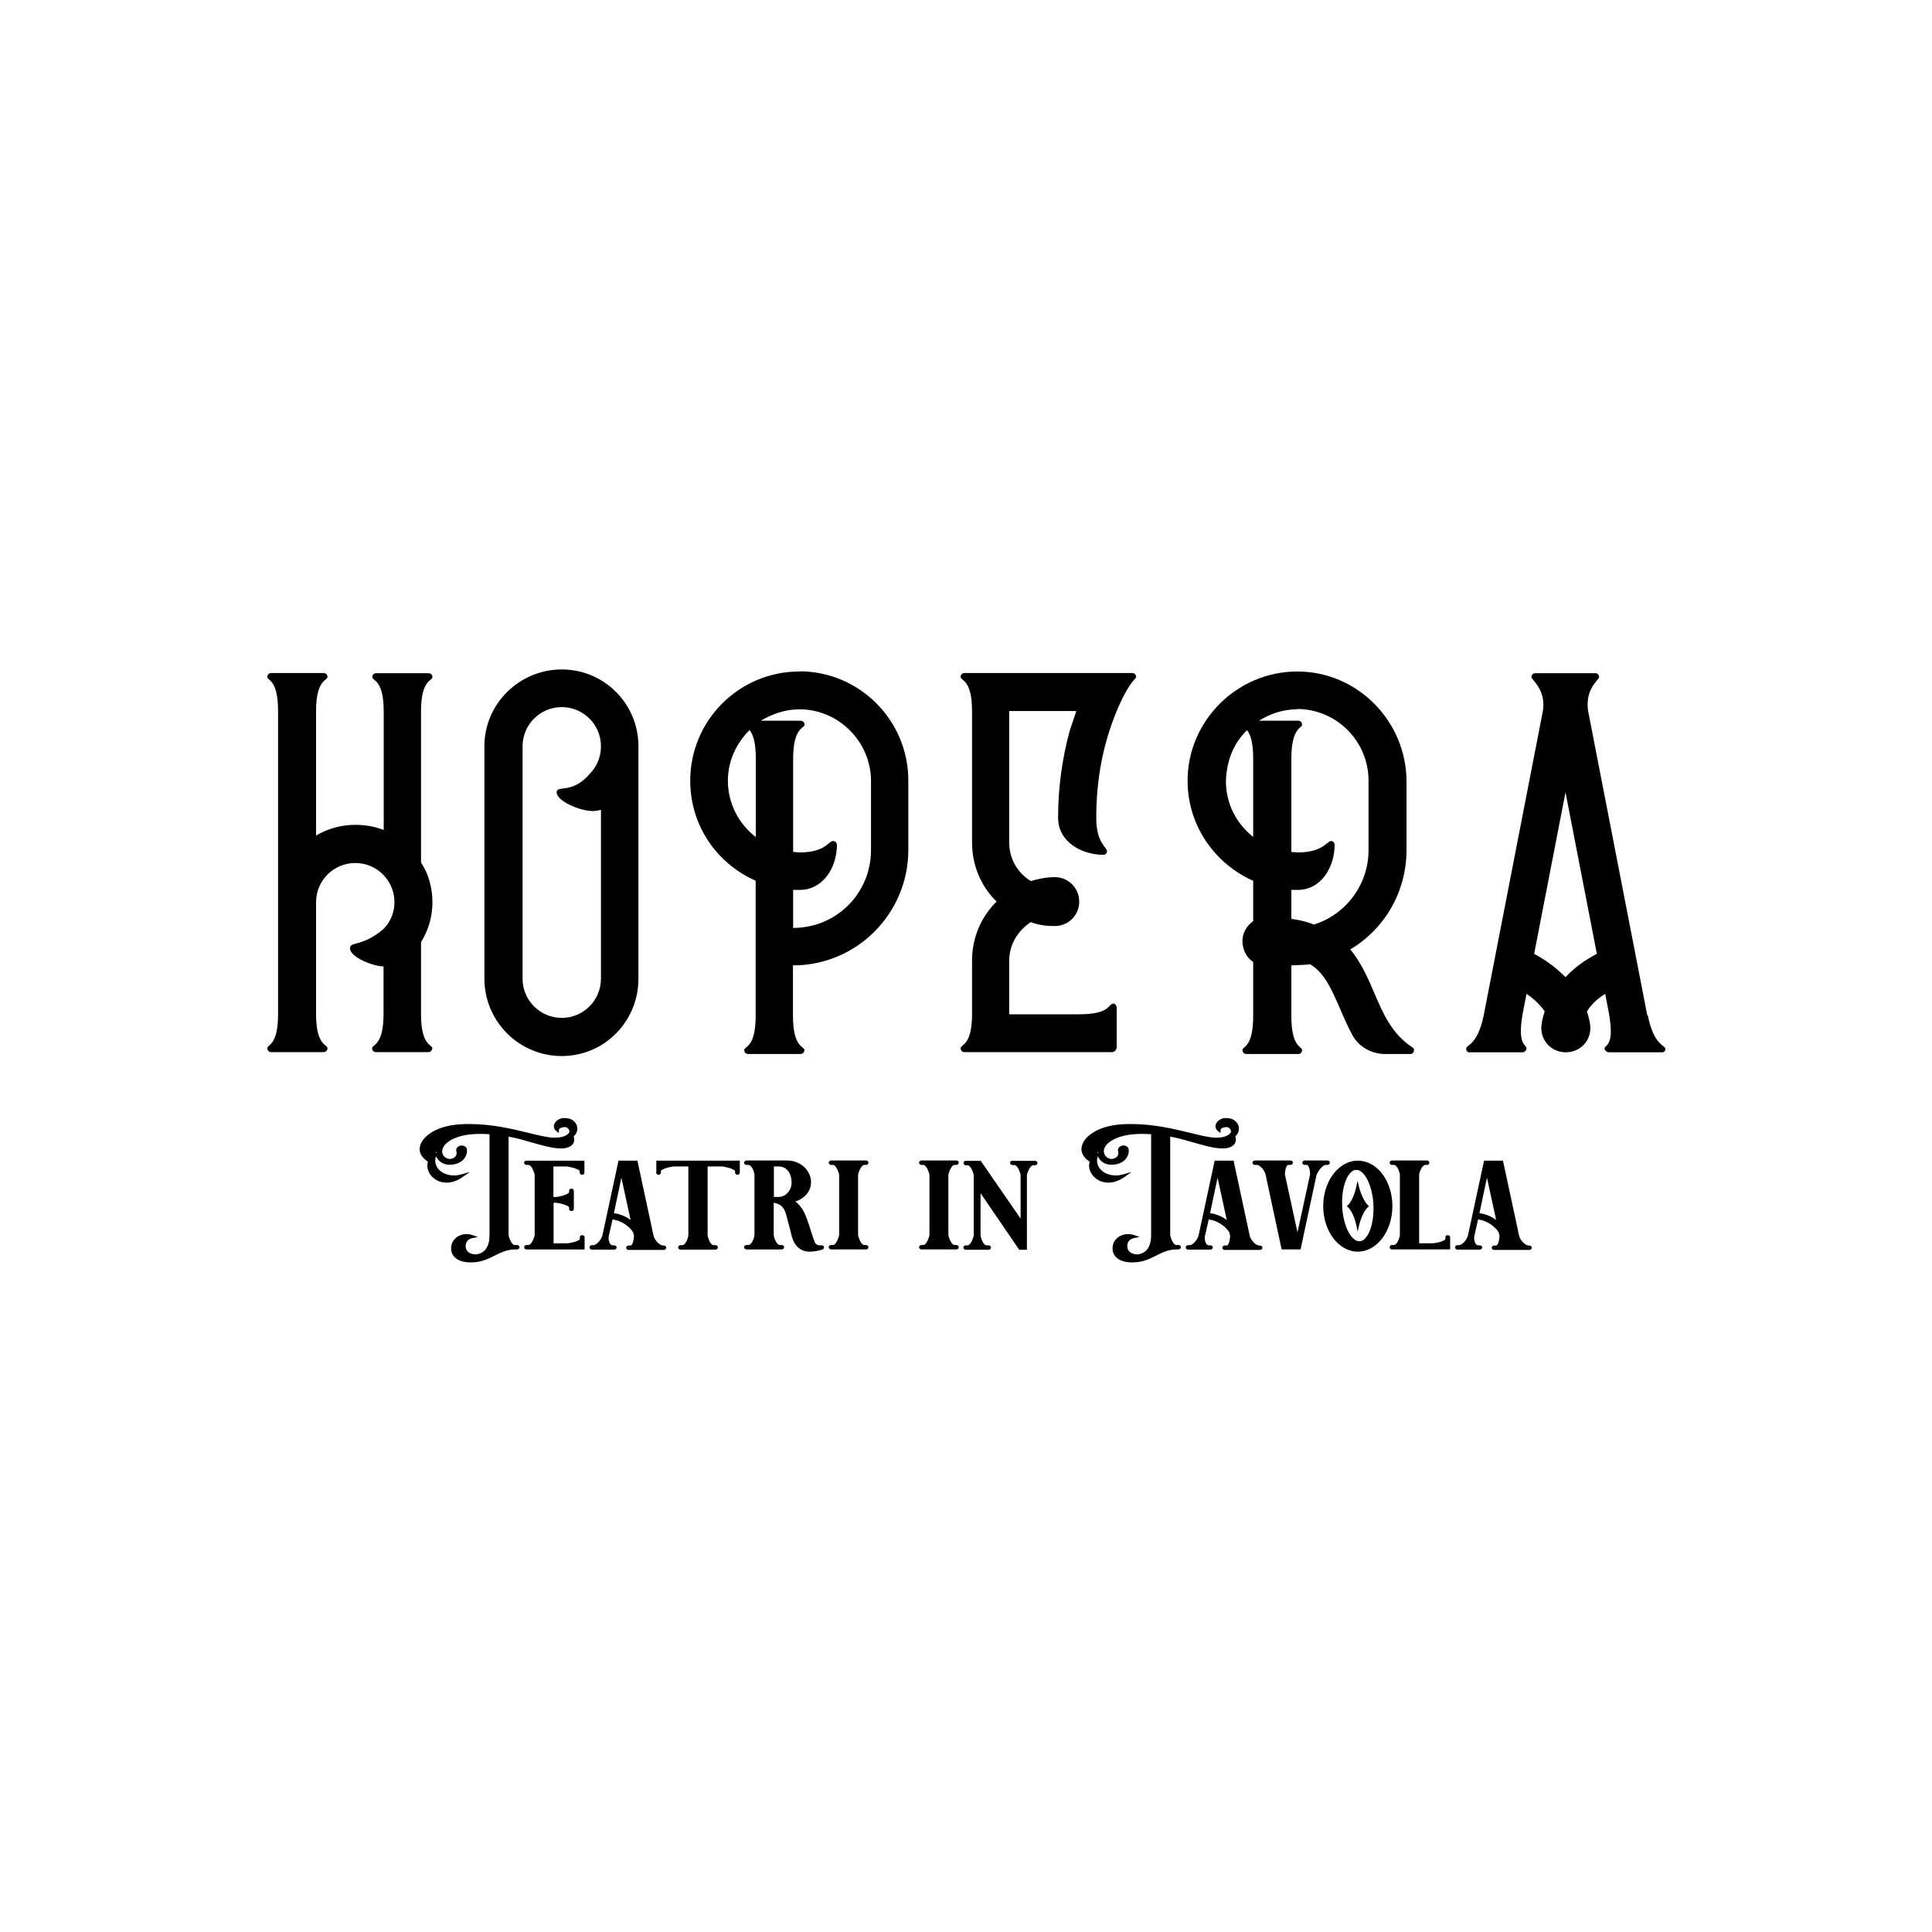 <?xml version="1.0" encoding="UTF-8"?>
<svg id="Livello_1" data-name="Livello 1" xmlns="http://www.w3.org/2000/svg" viewBox="0 0 113.39 113.39">
  <defs>
    <style>
      .cls-1 {
        fill: none;
      }
    </style>
  </defs>
  <rect class="cls-1" width="113.39" height="113.39"/>
  <g>
    <path d="m46.92,39.41c-3.54,0-6.41,2.87-6.41,6.41,0,2.64,1.57,4.87,3.84,5.87v7.94c0,1.87-.67,1.77-.67,2,0,.14.1.23.23.23h3.07c.13,0,.23-.1.23-.23,0-.23-.67-.13-.67-2v-2.97c3.74,0,6.77-3.04,6.77-6.78v-4.07c0-3.54-2.87-6.41-6.4-6.41Zm-2.57,9.71c-1-.77-1.63-1.97-1.63-3.3,0-1.17.5-2.2,1.27-2.97.17.2.37.63.37,1.67v4.6Zm6.77.77c0,2.54-2.03,4.57-4.57,4.57v-2.23h.37c1.43,0,2.2-1.37,2.2-2.64,0-.13-.1-.23-.23-.23-.27,0-.44.67-1.97.67-.14,0-.23-.03-.37-.03v-5.47c0-1.87.67-1.77.67-2,0-.13-.1-.23-.23-.23h-2.34c.67-.4,1.44-.67,2.27-.67,2.3,0,4.2,1.9,4.2,4.21v4.07Z"/>
    <path d="m32.97,61.98c2.5,0,4.5-2.03,4.5-4.54v-13.65c0-2.47-2-4.5-4.5-4.5s-4.54,2.03-4.54,4.5v13.65c0,2.5,2.03,4.54,4.54,4.54Zm-2.3-18.18c0-1.27,1.03-2.3,2.3-2.3s2.3,1.03,2.3,2.3c0,.63-.24,1.2-.67,1.63-1.03,1.2-1.93.63-1.93,1.07,0,.5,1.33,1.1,2.13,1.1.17,0,.3-.03.47-.07v9.91c0,1.27-1.03,2.3-2.3,2.3s-2.3-1.03-2.3-2.3v-13.65Z"/>
    <path d="m25.38,61.53c0-.23-.67-.13-.67-2v-4.24c.44-.7.67-1.5.67-2.34s-.23-1.67-.67-2.33v-8.88c0-1.87.67-1.77.67-2,0-.14-.1-.23-.23-.23h-3.07c-.14,0-.23.1-.23.23,0,.23.67.13.67,2v6.97c-.53-.2-1.07-.3-1.67-.3-.83,0-1.63.23-2.3.63v-7.31c0-1.87.67-1.77.67-2,0-.14-.1-.23-.23-.23h-3.07c-.13,0-.23.1-.23.23,0,.23.63.13.63,2v17.79c0,1.87-.63,1.77-.63,2,0,.14.1.23.23.23h3.07c.13,0,.23-.1.23-.23,0-.23-.67-.13-.67-2v-6.57c0-1.27,1.03-2.3,2.3-2.3s2.3,1.03,2.3,2.3c0,.6-.23,1.17-.67,1.6-1.24,1.03-1.94.7-1.94,1.1,0,.53,1.37,1.07,1.97,1.07v2.8c0,1.87-.67,1.77-.67,2,0,.14.1.23.23.23h3.07c.13,0,.23-.1.23-.23Z"/>
    <path d="m96.68,59.59l-3.47-17.85c-.03-.17-.03-.3-.03-.43,0-.97.67-1.44.67-1.57s-.1-.23-.2-.23h-3.54c-.14,0-.23.1-.23.23s.7.63.7,1.6c0,.14,0,.27-.03.4l-3.47,17.85c-.37,1.8-1.03,1.7-1.03,1.97,0,.1.07.2.17.2h3.14c.1,0,.23-.1.23-.23,0-.2-.33-.16-.33-1.03,0-.23.03-.57.1-.97l.23-1.2c.5.33.84.7,1.07,1.03-.14.4-.2.77-.2.97,0,.8.63,1.43,1.44,1.43s1.44-.63,1.44-1.43c0-.2-.07-.57-.2-.97.2-.33.53-.7,1.07-1.03l.23,1.2c.07.43.1.77.1,1,0,.87-.37.84-.37,1,0,.14.17.23.27.23h3.1c.13,0,.2-.07.2-.2,0-.23-.67-.17-1.03-1.97Zm-4.8-2.24c-.47-.47-1.07-.96-1.84-1.37l1.84-9.48,1.84,9.48c-.77.4-1.37.87-1.84,1.37Z"/>
    <path d="m65.21,61.76c.2,0,.33-.13.33-.33v-2.3c0-.1-.07-.2-.17-.23-.37,0-.13.63-2.07.63h-4.07v-3.14c0-.94.5-1.77,1.27-2.27.44.17.9.23,1.4.23.8,0,1.44-.63,1.44-1.43s-.63-1.44-1.44-1.44c-.5,0-.96.1-1.4.23-.77-.47-1.27-1.3-1.27-2.27v-7.71h3.94l-.4,1.2c-.43,1.6-.67,3.3-.67,5.07,0,1.4,1.37,2.17,2.67,2.17.1,0,.2-.1.2-.2,0-.27-.63-.47-.63-1.97,0-2.27.4-4.34,1.2-6.27.74-1.77,1.14-1.87,1.14-2s-.1-.23-.23-.23h-9.84c-.14,0-.23.1-.23.23,0,.23.67.13.67,2v7.71c0,1.37.54,2.6,1.44,3.47-.9.9-1.44,2.1-1.44,3.47v3.14c0,1.87-.67,1.77-.67,2,0,.14.1.23.23.23h8.61Z"/>
    <path d="m73.55,51.69v2.37c-.37.27-.63.67-.63,1.17s.23.97.63,1.23v3.17c0,1.87-.63,1.77-.63,2,0,.14.1.23.23.23h3.07c.1,0,.2-.1.2-.23,0-.23-.63-.13-.63-2v-2.97c.5-.03.93-.03,1.1-.07.83.5,1.23,1.4,1.74,2.57.2.47.43,1,.73,1.57.37.7,1.13,1.13,1.93,1.13h1.5c.13,0,.2-.13.2-.23,0-.07-.03-.13-.1-.16-1.2-.8-1.7-1.94-2.24-3.21-.37-.87-.77-1.77-1.4-2.54,1.97-1.17,3.3-3.33,3.3-5.84v-4c0-3.54-2.87-6.47-6.41-6.47s-6.44,2.9-6.44,6.41c0,2.64,1.6,4.87,3.84,5.87Zm2.57-10.08c2.3,0,4.2,1.87,4.2,4.21v4.07c0,2.07-1.37,3.8-3.2,4.37-.44-.17-.87-.27-1.33-.33v-1.7h.37c1.4,0,2.17-1.37,2.17-2.64,0-.13-.1-.23-.2-.23-.26,0-.47.67-1.97.67-.13,0-.27-.03-.37-.03v-5.47c0-1.87.63-1.77.63-2,0-.13-.1-.23-.2-.23h-2.33c.6-.37,1.33-.67,2.24-.67Zm-2.94,1.24c.17.2.37.63.37,1.67v4.6c-.97-.77-1.6-1.93-1.6-3.27.04-1.3.5-2.27,1.24-3Z"/>
    <path d="m30.22,73.08c-.15,0-.31-.3-.37-.58v-5.79c.47.08.94.22,1.39.35.61.17,1.18.34,1.63.34.07,0,.14,0,.21,0,.28-.04.48-.14.57-.3.07-.12.07-.25.02-.41.21-.16.26-.46.17-.67-.12-.26-.37-.4-.69-.4-.05,0-.1,0-.13,0-.24.04-.45.2-.5.39-.04.14.01.28.14.38l.14.11v-.17s0-.11.19-.16h.03s.07-.02.1-.02c.17,0,.26.08.3.24,0,.03,0,.06-.03.1-.09.13-.35.28-.8.28-.02,0-.04,0-.06,0-.03,0-.06,0-.09,0-.41-.03-.9-.15-1.46-.29-.94-.23-2.11-.51-3.46-.51-.19,0-.37,0-.56.02-1.35.09-2.19.71-2.31,1.29-.08.35.09.66.47.9-.08.23-.03.49.11.72.21.32.57.51.97.51.32,0,.65-.11.97-.34l.41-.29-.48.14c-.15.04-.3.07-.44.07-.43,0-.81-.18-.99-.46-.13-.2-.16-.43-.08-.67.11.23.33.5.82.5.33,0,.65-.13.82-.34.19-.24.19-.44.17-.58-.03-.13-.15-.21-.3-.21-.02,0-.06,0-.09.01-.17.05-.26.17-.23.33.02.06.03.13,0,.21-.04.14-.22.24-.4.24-.09,0-.19-.04-.27-.11-.13-.11-.18-.26-.15-.41.04-.27.31-.52.73-.7.43-.17.89-.25,1.49-.25.18,0,.36,0,.55.02v5.94c0,1.08-.74,1.11-.82,1.11-.11,0-.49-.03-.57-.38-.03-.13,0-.26.06-.37.07-.11.19-.18.35-.21l.3-.06-.28-.1c-.12-.04-.25-.07-.38-.07-.5,0-.89.34-.91.78-.02.22.05.41.19.56.2.21.52.32.94.32h.06c.58,0,.99-.21,1.39-.41.36-.18.71-.35,1.16-.35h.11c.1,0,.16-.06.16-.13s-.05-.13-.16-.13h-.09Zm-4.6-5.43h-.04s-.01-.02-.01-.02c0-.01.02-.02.05-.02.02,0,.02.02.02.02s0,.02-.02.02Z"/>
    <path d="m30.76,68.24c0,.06.05.13.16.13h.09c.15,0,.3.29.37.57v3.55c-.06.28-.22.58-.37.58h-.09c-.1,0-.16.06-.16.13s.05.13.16.13h3.39v-.71c0-.06-.04-.13-.14-.13-.08,0-.14.05-.14.13v.09c0,.08-.32.22-.74.26h-.8v-2.38h.16c.47.07.74.21.75.26v.09c0,.08.07.14.14.14.08,0,.14-.06.14-.14v-1.04c0-.08-.06-.14-.14-.14-.07,0-.14.05-.14.14v.07c0,.07-.29.22-.74.28h-.18v-1.79h.79c.47.07.74.21.75.26v.09c0,.08.07.14.14.14.08,0,.14-.06.14-.14v-.69h-3.39c-.1,0-.16.06-.16.13Z"/>
    <path d="m38.85,73.08c-.14,0-.46-.32-.5-.59l-.94-4.37h-1.11l-.94,4.37c-.06.28-.37.59-.52.59h-.11c-.07,0-.13.06-.13.13s.06.13.13.13h1.32c.09,0,.14-.07.14-.13,0-.04-.02-.07-.05-.09-.03-.02-.06-.03-.1-.03h-.11s-.08-.04-.1-.06c-.09-.12-.14-.33-.1-.49l.22-.97c.24.03.8.17,1.2.74l.06.22c-.03.42-.13.57-.2.57h-.11c-.1,0-.15.07-.15.13s.05.13.15.13h2.05c.1,0,.15-.07.15-.13s-.05-.13-.15-.13h-.11Zm-2.82-1.88l.44-2.08.54,2.48c-.38-.28-.76-.37-.98-.4Z"/>
    <path d="m38.51,68.81c0,.08.07.14.14.14.08,0,.14-.06.14-.14v-.09c0-.05.28-.2.74-.26h.87v4.04c-.04.28-.2.58-.35.58h-.11c-.09,0-.14.07-.14.13s.05.13.14.13h2.05c.09,0,.14-.07.14-.13s-.05-.13-.14-.13h-.11c-.15,0-.31-.31-.35-.58v-4.04h.86c.47.07.74.21.75.26v.09c0,.08.07.14.14.14.08,0,.14-.06.14-.14v-.69h-4.9v.69Z"/>
    <path d="m48.08,73.09s-.19,0-.27-.21c-.07-.17-.14-.4-.22-.64-.13-.43-.28-.91-.48-1.24-.13-.2-.27-.37-.43-.49.07-.02.13-.04.2-.07.46-.23.72-.6.72-1.05,0-.71-.63-1.28-1.4-1.28h-2.38c-.1,0-.15.07-.15.13s.05.13.15.13h.11c.15,0,.31.3.35.56v3.56c-.04.28-.2.58-.35.58h-.11c-.1,0-.15.07-.15.13s.05.13.15.13h2.05c.1,0,.15-.07.15-.13s-.05-.13-.15-.13h-.11c-.13,0-.31-.3-.35-.58v-1.9h.02c.41.09.59.27.71.7.02.08.05.19.08.3.08.29.17.64.25.97.16.59.53.9,1.06.9.35,0,.71-.11.72-.12.07-.02.12-.08.11-.15,0-.06-.06-.1-.13-.1h-.15Zm-2.38-2.84h-.28v-1.79h.28c.52,0,.76.47.76.94s-.35.85-.76.85Z"/>
    <path d="m50.71,68.37h.11c.1,0,.15-.07.15-.13s-.05-.13-.15-.13h-2.03c-.1,0-.15.07-.15.13s.05.13.15.13h.11c.11,0,.28.26.35.57v3.55c-.07.31-.23.58-.35.58h-.11c-.1,0-.15.07-.15.13s.05.13.15.13h2.03c.1,0,.15-.07.15-.13s-.05-.13-.15-.13h-.11c-.12,0-.28-.27-.35-.58v-3.55c.07-.3.24-.57.35-.57Z"/>
    <path d="m56.01,68.37h.11c.1,0,.15-.07.15-.13s-.05-.13-.15-.13h-2.03c-.1,0-.15.07-.15.13s.05.13.15.13h.11c.11,0,.28.26.35.57v3.55c-.07.31-.23.58-.35.58h-.11c-.1,0-.15.07-.15.13s.05.13.15.13h2.03c.1,0,.15-.07.15-.13s-.05-.13-.15-.13h-.11c-.12,0-.28-.27-.35-.58v-3.55c.07-.3.23-.57.35-.57Z"/>
    <path d="m59.44,68.12c-.1,0-.16.06-.16.13s.05.13.16.13h.11c.11,0,.28.26.35.57v2.57l-2.34-3.39h-.87c-.09,0-.14.07-.14.13s.05.13.14.13h.11c.11,0,.28.26.35.57v3.55c-.07.31-.23.58-.35.58h-.11c-.1,0-.15.07-.15.13s.05.13.15.13h1.32c.1,0,.15-.07.15-.13s-.05-.13-.15-.13h-.11c-.15,0-.31-.31-.35-.58v-2.48l2.27,3.32h.45v-4.39c.07-.3.24-.57.35-.57h.11c.1,0,.16-.06.16-.13s-.05-.13-.16-.13h-1.3Z"/>
    <path d="m69.05,73.08c-.15,0-.31-.3-.37-.58v-5.79c.47.08.94.22,1.39.35.61.17,1.18.34,1.63.34.07,0,.14,0,.21,0,.28-.04.48-.14.57-.3.07-.12.07-.25.02-.41.21-.16.26-.46.17-.67-.12-.26-.37-.4-.69-.4-.05,0-.1,0-.13,0-.24.04-.45.2-.5.39-.04.14.01.28.14.38l.14.11v-.17s0-.11.19-.16h.03s.07-.02.1-.02c.17,0,.26.08.3.24,0,.03,0,.06-.03.1-.09.13-.35.28-.8.28-.02,0-.04,0-.06,0-.03,0-.06,0-.08,0-.41-.03-.9-.15-1.46-.29-.94-.23-2.11-.51-3.46-.51-.19,0-.37,0-.56.02-1.35.09-2.19.71-2.31,1.29-.08.35.09.66.47.9-.08.23-.04.49.11.72.21.32.57.51.97.51.32,0,.65-.11.97-.34l.41-.29-.48.14c-.15.04-.3.07-.44.07-.43,0-.81-.18-.99-.46-.13-.2-.16-.43-.08-.67.11.23.33.5.82.5.33,0,.65-.13.82-.34.19-.24.19-.44.17-.58-.03-.13-.15-.21-.3-.21-.03,0-.06,0-.09.01-.17.05-.26.17-.23.33.02.06.03.13,0,.21-.04.14-.22.24-.4.24-.09,0-.19-.04-.27-.11-.13-.11-.18-.26-.16-.41.04-.27.31-.52.73-.7.43-.17.89-.25,1.49-.25.18,0,.36,0,.55.02v5.94c0,1.08-.74,1.11-.82,1.11-.11,0-.49-.03-.57-.38-.03-.13,0-.26.06-.37.07-.11.19-.18.35-.21l.3-.06-.28-.1c-.12-.04-.25-.07-.39-.07-.5,0-.89.34-.91.78-.02.22.05.41.19.56.2.21.52.32.94.32h.06c.58,0,.99-.21,1.39-.41.36-.18.71-.35,1.16-.35h.11c.1,0,.16-.06.16-.13s-.05-.13-.16-.13h-.09Zm-4.6-5.43h-.04s-.01-.02-.01-.02c0-.01.02-.02.05-.02.02,0,.02.02.02.02s0,.02-.02.02Z"/>
    <path d="m73.84,73.08c-.14,0-.46-.32-.5-.59l-.94-4.37h-1.11l-.94,4.37c-.06.28-.36.59-.52.59h-.11c-.07,0-.13.06-.13.13s.06.13.13.13h1.32c.09,0,.14-.07.14-.13,0-.04-.02-.07-.05-.09-.03-.02-.06-.03-.1-.03h-.11s-.08-.04-.1-.06c-.09-.12-.14-.33-.1-.49l.22-.97c.24.03.8.17,1.2.74l.06.22c-.03.42-.13.57-.2.57h-.11c-.1,0-.15.07-.15.13s.05.13.15.13h2.05c.1,0,.15-.07.15-.13s-.05-.13-.15-.13h-.11Zm-2.82-1.88l.44-2.08.54,2.48c-.38-.28-.76-.37-.98-.4Z"/>
    <path d="m77.9,68.37c.1,0,.15-.07.15-.13s-.05-.13-.15-.13h-1.32c-.1,0-.15.07-.15.13s.05.13.15.13h.11c.11,0,.2.25.2.55l-.74,3.41-.74-3.41c.03-.41.12-.55.2-.55h.11c.1,0,.16-.06.16-.13s-.05-.13-.16-.13h-2.05c-.1,0-.16.06-.16.13s.05.13.16.13h.11c.14,0,.46.31.5.58l.94,4.38h1.11l.94-4.38c.11-.26.37-.58.53-.58h.11Z"/>
    <path d="m79.68,69.28l-.08.38s-.15.74-.49,1.07l-.07.06.07.06c.34.31.49,1.04.49,1.05l.08.38.09-.38s.17-.74.51-1.05l.07-.06-.07-.06c-.34-.33-.51-1.06-.52-1.07l-.09-.38Z"/>
    <path d="m79.69,68.12c-1.12,0-2.03,1.2-2.03,2.67s.91,2.67,2.03,2.67,2.03-1.2,2.03-2.67-.89-2.67-2.03-2.67Zm.44,4.56c-.11.12-.23.17-.36.17-.44,0-.95-.85-1-2.1-.03-.83.16-1.58.49-1.92.11-.12.23-.17.35-.17.49,0,.96.98,1,2.1.03.83-.16,1.59-.49,1.92Z"/>
    <path d="m84.83,72.62v.09c0,.08-.32.22-.74.26h-.8v-4.04c.04-.27.23-.56.35-.56h.11c.09,0,.14-.07.14-.13s-.05-.13-.14-.13h-2.05c-.09,0-.14.07-.14.13s.05.13.14.13h.11c.15,0,.31.3.35.56v3.56c-.04.28-.2.58-.35.58h-.11c-.09,0-.14.07-.14.13s.05.13.14.13h3.41v-.71c0-.06-.04-.13-.14-.13-.08,0-.14.05-.14.13Z"/>
    <path d="m89.65,73.08c-.14,0-.46-.32-.5-.59l-.94-4.37h-1.11l-.94,4.37c-.06.28-.36.59-.52.59h-.11c-.07,0-.13.06-.13.13s.06.13.13.13h1.32c.09,0,.14-.07.14-.13,0-.04-.02-.07-.05-.09-.03-.02-.06-.03-.1-.03h-.11s-.08-.04-.1-.06c-.09-.12-.14-.33-.1-.49l.22-.97c.24.03.8.17,1.2.74l.06.22c-.03.42-.13.57-.2.57h-.11c-.1,0-.15.07-.15.13s.05.13.15.13h2.05c.1,0,.15-.07.15-.13s-.05-.13-.15-.13h-.11Zm-2.82-1.88l.44-2.08.54,2.48c-.38-.28-.76-.37-.98-.4Z"/>
  </g>
</svg>